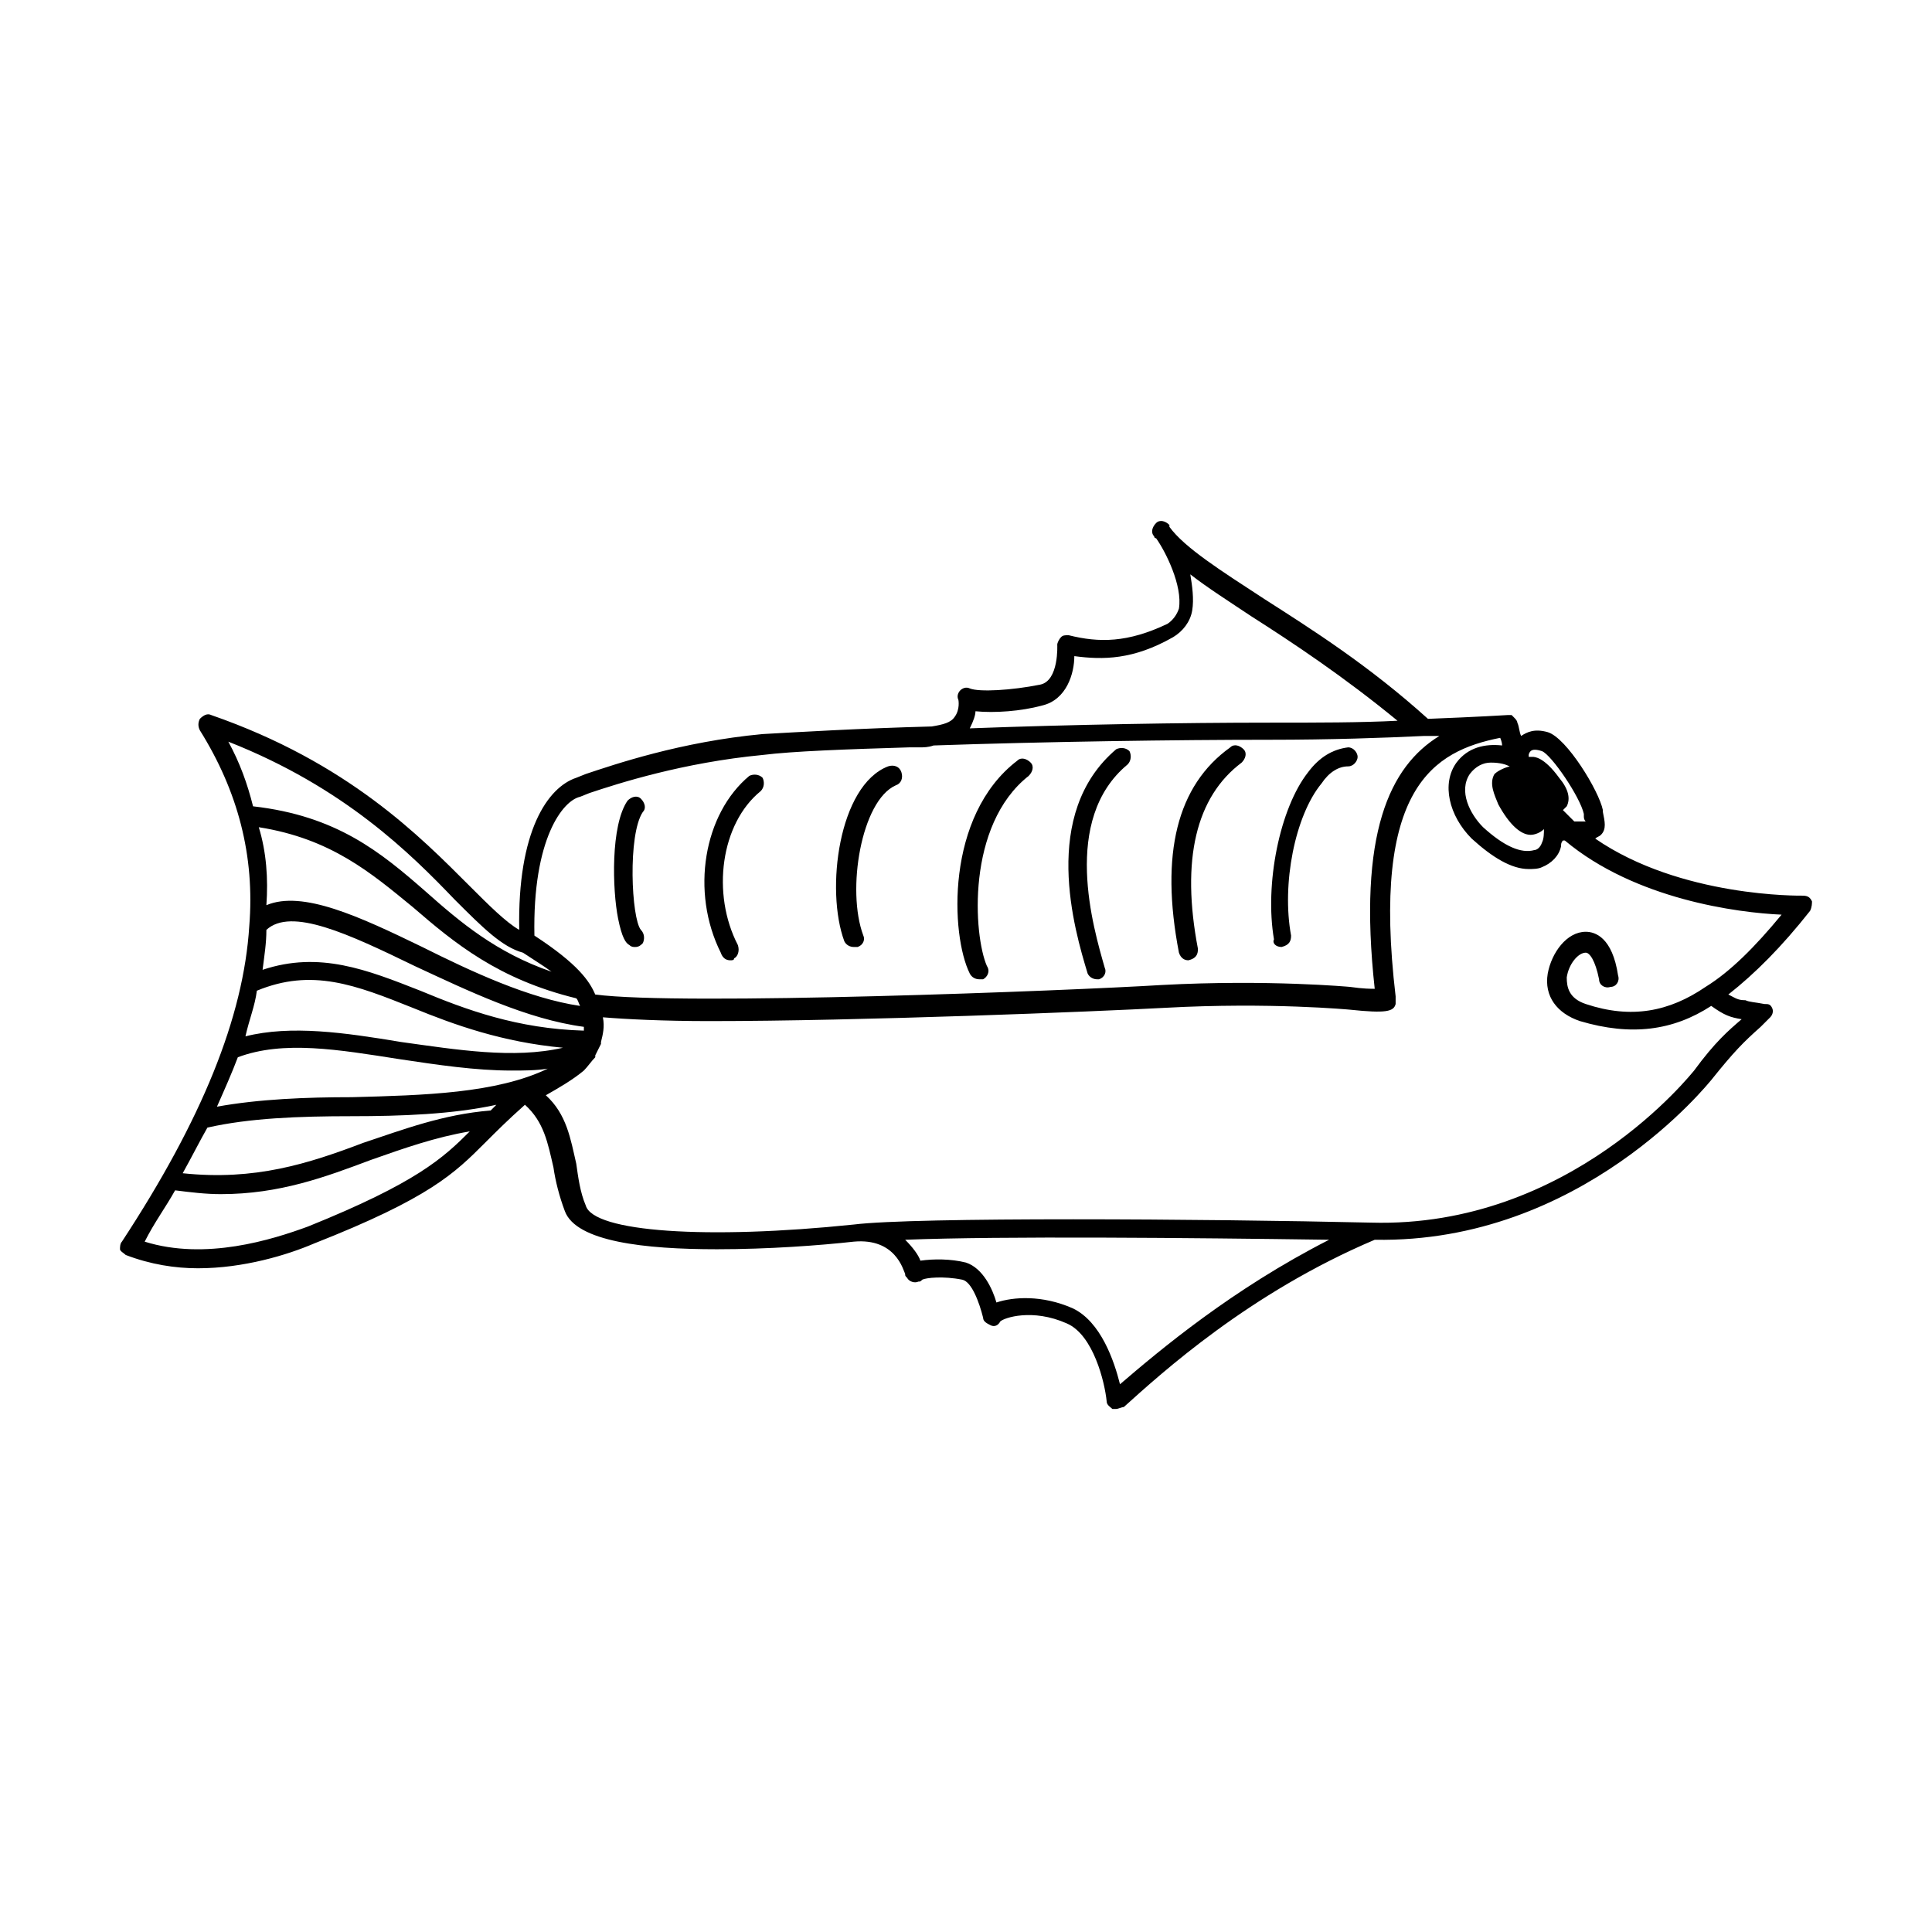 <?xml version="1.0" encoding="UTF-8"?>
<!-- Uploaded to: ICON Repo, www.svgrepo.com, Generator: ICON Repo Mixer Tools -->
<svg fill="#000000" width="800px" height="800px" version="1.1" viewBox="144 144 512 512" xmlns="http://www.w3.org/2000/svg">
 <g>
  <path d="m177.32 476.58c6.551 2.519 13.098 3.527 19.145 3.527 12.09 0 23.68-3.527 30.73-6.551 30.73-12.09 37.281-18.641 45.344-26.703 3.023-3.023 6.047-6.047 10.578-10.078 5.039 4.535 6.047 10.078 7.559 16.625 0.504 3.527 1.512 7.559 3.023 11.586 3.023 8.062 21.16 10.078 40.305 10.078 13.602 0 27.207-1.008 36.273-2.016 11.082-1.008 13.098 7.559 13.602 8.566 0 0.504 0 0.504 0.504 1.008 0.504 1.008 2.016 1.512 3.023 1.008 0.504 0 0.504 0 1.008-0.504 1.008-0.504 5.543-1.008 10.578 0 2.519 0.504 4.535 6.047 5.543 10.078 0 1.008 1.008 1.512 2.016 2.016s2.016 0 2.519-1.008c1.008-1.008 8.566-3.527 17.633 0.504 7.055 3.023 10.078 15.617 10.578 20.656 0 1.008 1.008 1.512 1.512 2.016h1.008c0.504 0 1.512-0.504 2.016-0.504 10.078-9.07 33.25-30.23 66.504-44.336 54.914 1.008 88.672-41.816 89.176-42.32 6.047-7.559 8.566-10.078 13.098-14.105l2.519-2.519c0.504-0.504 1.008-1.512 0.504-2.519-0.504-1.008-1.008-1.008-2.016-1.008-2.519-0.504-4.031-0.504-5.039-1.008-2.016 0-2.519-0.504-4.535-1.512 7.055-5.543 14.105-12.594 21.664-22.168 0.504-1.008 0.504-2.016 0.504-2.519-0.504-1.008-1.008-1.512-2.519-1.512-0.504 0-32.242 0.504-54.914-15.113 0.504-0.504 1.008-0.504 1.512-1.008 1.512-1.512 1.008-3.527 0.504-6.047v-0.504c-1.008-5.039-9.574-19.145-14.609-20.656-3.527-1.008-5.543 0-7.055 1.008-0.504-1.008-0.504-2.519-1.008-3.527 0-0.504-0.504-1.008-1.008-1.512l-0.504-0.504h-0.504-0.504s-8.062 0.504-21.16 1.008c-15.617-14.105-30.73-23.68-43.328-31.738-11.586-7.559-21.16-13.602-25.191-19.145v-0.504c-1.008-1.008-2.519-1.512-3.527-0.504s-1.512 2.519-0.504 3.527c0 0 0 0.504 0.504 0.504 2.519 3.527 7.055 12.594 6.047 18.641-0.504 1.512-1.512 3.023-3.023 4.031-10.574 5.039-18.133 5.039-26.195 3.023-1.008 0-1.512 0-2.016 0.504s-1.008 1.512-1.008 2.016c0 0 0.504 9.574-4.535 10.578-7.559 1.512-16.121 2.016-18.641 1.008-1.008-0.504-2.016 0-2.519 0.504-0.504 0.504-1.008 1.512-0.504 2.519 0 0 0.504 2.519-1.008 4.535-1.008 1.512-3.023 2.016-6.047 2.519-19.145 0.504-35.77 1.512-44.84 2.016-21.664 2.016-39.297 8.062-46.855 10.578l-2.519 1.008c-7.559 2.519-15.617 14.105-15.113 40.305-3.527-2.016-8.062-6.551-13.098-11.586-13.098-13.098-32.242-32.746-68.52-45.344-1.008-0.504-2.016 0-3.023 1.008-0.504 1.008-0.504 2.016 0 3.023 10.078 16.121 14.609 33.25 13.098 51.891-1.512 24.184-12.594 51.387-33.754 83.633-0.504 0.504-0.504 1.512-0.504 2.016 0.008 0.504 1.016 1.008 1.52 1.512zm263.49 34.258c-1.512-6.047-5.039-16.625-12.594-20.152-8.062-3.527-15.617-3.023-20.152-1.512-1.008-3.527-3.527-9.07-8.062-10.578-4.031-1.008-8.566-1.008-12.09-0.504-0.504-1.512-2.016-3.527-4.031-5.543 25.695-1.008 76.074-0.504 112.35 0-25.695 13.098-44.84 29.223-55.418 38.289zm108.82-167.77c0.504-0.504 1.512-0.504 3.023 0 2.519 1.008 10.078 12.09 11.082 16.625v0.504c0 0.504 0 1.008 0.504 1.512h-3.023c-1.008-1.008-2.016-2.016-3.023-3.023l1.008-1.008c1.008-2.016 0.504-4.535-2.016-7.559-4.031-5.543-6.551-5.543-7.055-5.543h-1.008v-0.504c0.004 0.004 0.004-0.5 0.508-1.004zm-5.539 4.031c0.504 0 0.504 0 0 0-2.016 0.504-3.527 1.512-4.031 2.016-1.512 2.519 0 5.543 1.008 8.062 3.023 5.543 6.047 8.062 8.566 8.062 1.008 0 2.519-0.504 3.527-1.512 0 1.008 0 2.519-0.504 3.527-0.504 1.512-1.512 2.016-2.016 2.016-3.527 1.008-8.062-1.008-13.602-6.047-3.527-3.527-6.551-9.574-3.527-14.105 1.512-2.016 3.527-3.023 5.543-3.023 2.516-0.004 4.027 0.5 5.035 1.004zm-2.016-5.543c-4.535-0.504-9.07 0.504-12.09 4.535-4.031 5.543-2.016 14.105 4.031 20.152 5.543 5.039 10.578 8.062 15.113 8.062 1.008 0 2.519 0 3.527-0.504 2.519-1.008 4.535-3.023 5.039-5.543 0-0.504 0-1.008 0.504-1.512h0.504c18.641 15.617 45.848 19.145 57.434 19.648-7.055 8.566-13.602 15.113-20.152 19.145-9.578 6.551-19.652 8.566-31.742 4.535-4.535-1.512-5.039-4.535-5.039-7.055 0.504-3.527 3.023-6.551 5.039-6.551 1.008 0 2.519 2.016 3.527 7.055 0 1.512 1.512 2.519 3.023 2.016 1.512 0 2.519-1.512 2.016-3.023-1.512-10.078-6.047-11.586-8.566-11.586-5.039 0-9.07 5.543-10.078 11.082-1.008 6.047 2.519 10.578 8.566 12.594 13.602 4.031 24.688 2.519 34.762-4.031 3.527 2.519 5.039 3.023 8.062 3.527-3.527 3.023-7.055 6.047-12.594 13.602-0.504 0.504-32.746 41.816-85.648 40.305-43.832-1.008-120.91-1.512-137.04 0.504-38.793 4.031-69.023 2.016-71.039-5.039-1.512-3.527-2.016-7.559-2.519-11.082-1.512-6.551-2.519-13.098-8.062-18.137 3.527-2.016 7.055-4.031 10.078-6.551 1.008-1.008 2.016-2.519 3.023-3.527v-0.504c0.504-1.008 1.008-2.016 1.512-3.023v-0.504c0.504-2.016 1.008-4.031 0.504-6.551 6.047 0.504 16.121 1.008 28.215 1.008 39.801 0 102.27-2.519 120.91-3.527 27.711-1.512 48.871 0.504 48.871 0.504 9.574 1.008 11.586 0.504 12.09-1.512v-2.016c-6.551-55.418 10.078-64.992 27.711-68.52-0.004 0.012 0.5 1.02 0.5 2.023zm-327.48 48.871c6.551-6.047 21.664 1.008 39.297 9.574 14.105 6.551 29.727 14.105 44.84 16.121v1.008c-17.633-0.504-31.234-5.543-43.328-10.578-14.105-5.543-26.703-10.578-41.816-5.543 0.504-4.031 1.008-7.055 1.008-10.582zm-2.016-27.207c19.145 3.023 29.727 12.09 40.809 21.16 11.082 9.574 22.672 19.145 43.328 24.184 0.504 0.504 0.504 1.008 1.008 2.016-13.602-2.016-28.719-9.07-41.816-15.617-16.625-8.062-31.738-15.113-41.312-11.082 0.504-7.055 0-14.109-2.016-20.66zm189.93-30.73c5.039 0.504 12.09 0 17.633-1.512 6.551-1.512 8.566-8.566 8.566-13.098 7.559 1.008 15.617 1.008 26.199-5.039 2.519-1.512 4.535-4.031 5.039-7.055 0.504-3.023 0-6.551-0.504-9.574 4.535 3.527 10.078 7.055 16.121 11.082 11.082 7.055 24.688 16.121 38.793 27.711-9.574 0.504-21.16 0.504-34.258 0.504-22.168 0-52.395 0.504-79.098 1.512 1.008-2.012 1.508-3.523 1.508-4.531zm-104.79 22.672 2.519-1.008c7.559-2.519 24.688-8.062 45.848-10.078 8.062-1.008 22.168-1.512 38.793-2.016h2.519c1.512 0 2.519 0 4.031-0.504 29.223-1.008 64.488-1.512 89.176-1.512 16.121 0 30.23-0.504 40.809-1.008h4.031c-13.098 8.062-21.664 25.695-17.129 67.008-1.008 0-3.023 0-6.551-0.504 0 0-21.664-2.016-49.879-0.504-24.688 1.512-127.46 5.543-150.14 2.519-1.512-3.527-4.535-8.062-16.121-15.617-0.508-25.695 7.555-35.77 12.09-36.777zm-93.207-14.609c30.73 12.09 48.367 29.727 59.953 41.816 7.559 7.559 12.594 12.594 18.137 14.105 3.023 2.016 5.543 3.527 7.559 5.039-14.609-5.039-24.184-13.098-33.25-21.16-12.09-10.578-23.68-20.152-45.848-22.672-1.512-6.047-3.527-11.59-6.551-17.129zm7.559 65.996c14.609-6.047 26.199-1.512 41.312 4.535 11.082 4.535 23.68 9.07 39.801 10.578-13.098 3.023-28.215 0.504-42.824-1.512-15.113-2.519-29.223-4.535-41.312-1.512 1.008-4.531 2.519-8.059 3.023-12.09zm-5.039 17.633c12.09-4.535 26.703-2.016 42.824 0.504 10.078 1.512 20.152 3.023 29.727 3.023 3.023 0 6.551 0 9.574-0.504-13.602 6.551-32.746 7.055-51.891 7.559-12.09 0-24.688 0.504-35.77 2.519 2.008-4.535 4.023-9.07 5.535-13.102zm-8.062 18.645c11.082-2.519 24.184-3.023 38.289-3.023 13.098 0 26.703-0.504 38.289-3.023-0.504 0.504-1.008 1.008-1.512 1.512-12.594 1.008-23.176 5.039-33.754 8.566-14.609 5.543-28.719 10.078-47.863 8.062 2.523-4.539 4.539-8.57 6.551-12.094zm-8.562 16.625c4.031 0.504 8.062 1.008 12.09 1.008 15.617 0 27.711-4.535 39.801-9.07 8.566-3.023 17.129-6.047 26.199-7.559-7.055 7.055-14.105 13.602-42.824 25.191-9.574 3.527-27.207 9.07-43.328 4.031 2.519-5.039 5.543-9.07 8.062-13.602z"/>
  <path d="m483.63 394.96c2.016-0.504 2.519-1.512 2.519-3.023-2.519-13.602 1.008-31.738 8.062-40.305 2.016-3.023 4.535-4.535 7.055-4.535 1.512 0 2.519-1.512 2.519-2.519s-1.008-2.519-2.519-2.519c-4.031 0.504-7.559 2.519-10.578 6.551-7.559 9.574-11.586 29.727-9.07 44.336-0.508 1.008 0.5 2.016 2.012 2.016z"/>
  <path d="m458.95 398.49c0.504 0 0.504 0 0 0 2.016-0.504 2.519-1.512 2.519-3.023-4.535-23.68-0.504-40.305 11.586-49.375 1.008-1.008 1.512-2.519 0.504-3.527-1.008-1.008-2.519-1.512-3.527-0.504-14.105 10.078-18.641 28.215-13.602 54.41 0.504 1.516 1.512 2.019 2.519 2.019z"/>
  <path d="m434.76 403.52h0.504c1.512-0.504 2.016-2.016 1.512-3.023-3.023-10.578-11.586-39.297 6.047-53.906 1.008-1.008 1.008-2.519 0.504-3.527-1.008-1.008-2.519-1.008-3.527-0.504-20.152 17.129-11.082 47.863-7.559 59.449 0.504 1.008 1.512 1.512 2.519 1.512z"/>
  <path d="m403.52 403.52h1.008c1.008-0.504 2.016-2.016 1.008-3.527-3.527-8.062-5.543-37.281 11.082-50.383 1.008-1.008 1.512-2.519 0.504-3.527-1.008-1.008-2.519-1.512-3.527-0.504-19.145 14.609-17.633 46.352-12.594 56.426 0.508 1.012 1.512 1.516 2.519 1.516z"/>
  <path d="m370.27 394.96h1.008c1.512-0.504 2.016-2.016 1.512-3.023-4.535-12.09-0.504-35.77 8.566-39.801 1.512-0.504 2.016-2.016 1.512-3.527s-2.016-2.016-3.527-1.512c-13.098 5.039-16.625 32.746-11.586 46.352 0.5 1.008 1.508 1.512 2.516 1.512z"/>
  <path d="m337.53 398.49c0.504 0 1.008 0 1.008-0.504 1.008-0.504 1.512-2.016 1.008-3.527-7.055-13.602-4.535-32.242 6.047-40.809 1.008-1.008 1.008-2.519 0.504-3.527-1.008-1.008-2.519-1.008-3.527-0.504-12.09 10.078-15.617 30.73-7.559 46.855 0.504 1.512 1.512 2.016 2.519 2.016z"/>
  <path d="m310.82 394.46c0.504 0.504 1.008 0.504 1.512 0.504 1.008 0 1.512-0.504 2.016-1.008 0.504-1.008 0.504-2.519-0.504-3.527-2.519-3.023-3.527-25.191 0.504-31.234 1.008-1.008 0.504-2.519-0.504-3.527-1.008-1.008-2.519-0.504-3.527 0.504-4.535 6.551-4.031 23.68-2.519 31.234 1.008 5.039 2.016 6.551 3.023 7.055z"/>
 </g>
</svg>
